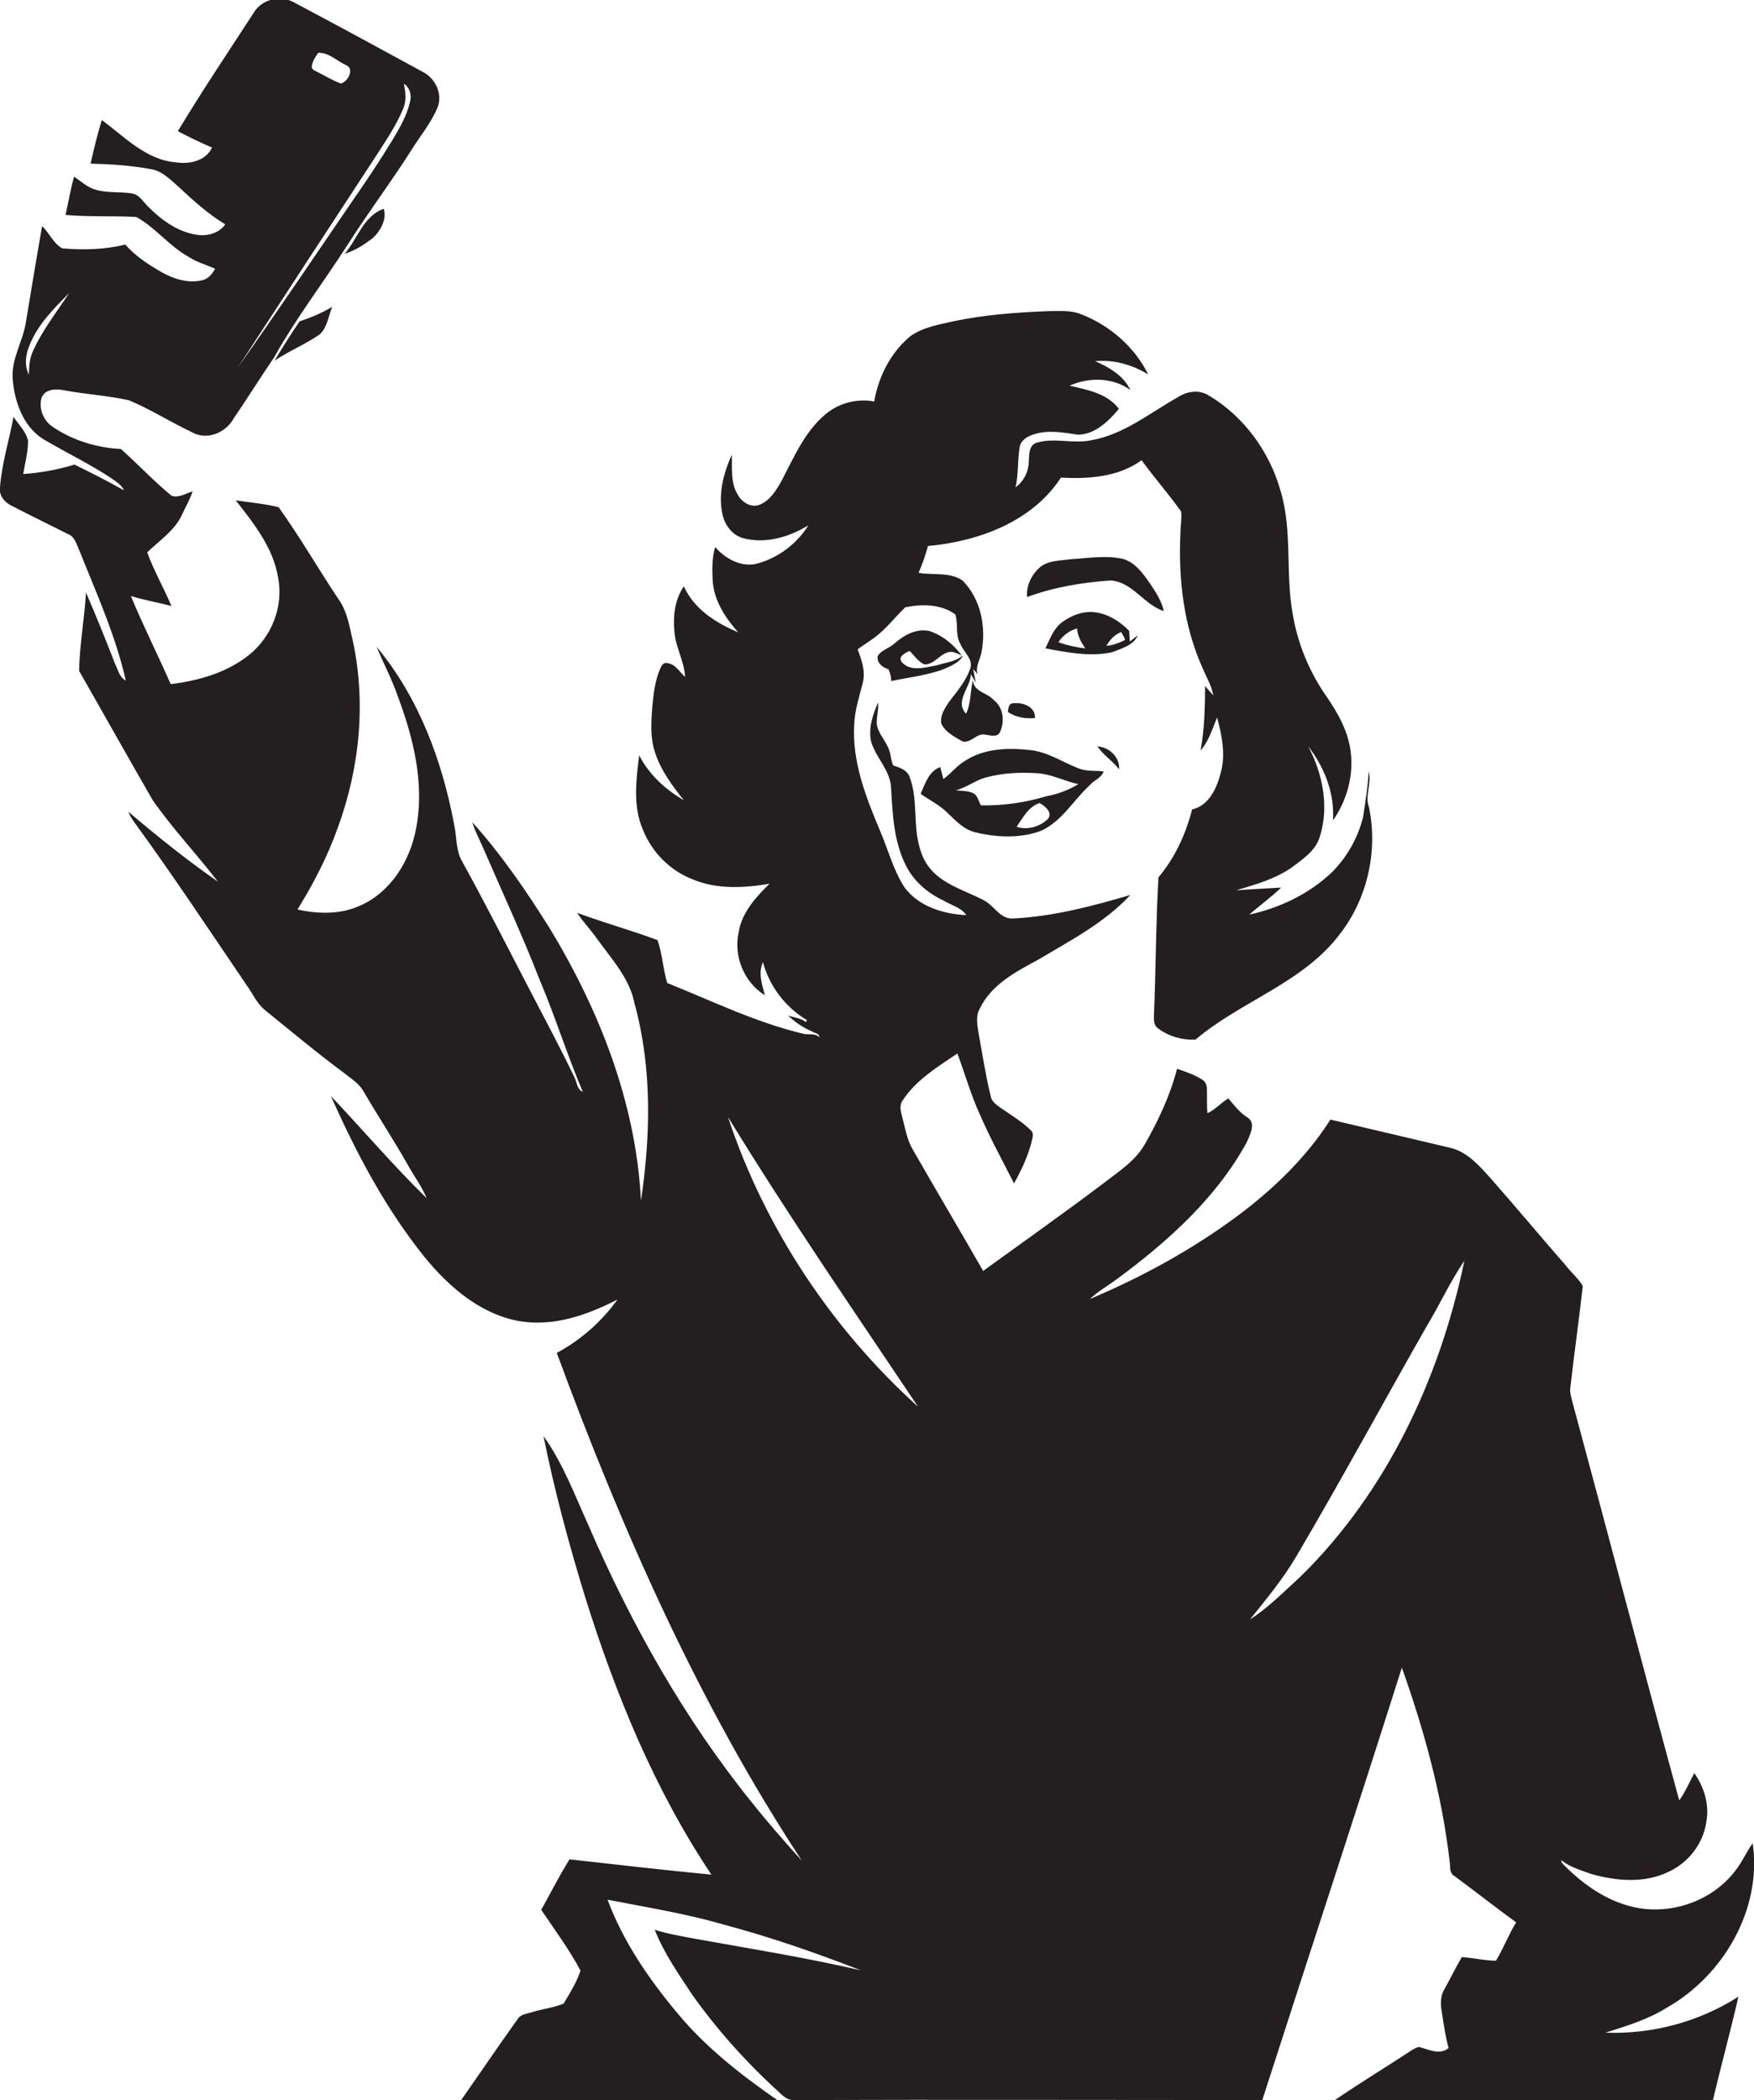 <?xml version="1.0" encoding="utf-8"?>
<!-- Generator: Adobe Illustrator 19.2.0, SVG Export Plug-In . SVG Version: 6.00 Build 0)  -->
<svg version="1.1" id="Layer_1" xmlns="http://www.w3.org/2000/svg" xmlns:xlink="http://www.w3.org/1999/xlink" x="0px" y="0px"
	 viewBox="0 0 687.4 822.7" enable-background="new 0 0 687.4 822.7" xml:space="preserve">
<g>
	<path fill="#231F20" d="M629.2,796.3c8.2-2.6,16.5-5.1,23.9-9.7c22.3-12.6,37.5-38.6,33.8-64.5c-2.5,3.4-4.1,7.3-6.7,10.6
		c-9.4,12.5-26.6,18.1-41.6,14c-10.1-2.7-18.9-9.1-26.1-16.5c-0.5-0.4-0.6-0.9-0.6-1.5c3.3,2.8,7.6,3.9,11.6,5.4
		c9.8,2.8,20.9,3.8,30.4-0.8c7.7-3.5,13.6-11,14.8-19.5c1.3-6.7-0.8-13.6-4.7-19.2c-1.9,3.6-3.5,7.4-5.9,10.7
		c-14.2-52-27.8-104.1-41.9-156.2c-0.4-1.7-1-3.5-0.8-5.3c1.5-13.3,3.4-26.6,4.9-40c-1.7-3-4.6-5.3-6.7-8.1
		c-10-11.4-19.6-23-29.6-34.3c-4.5-5-9.3-10.5-16.3-11.9c-15.4-3.6-30.8-7.3-46.3-10.9c-9.5,14.9-22.4,27.3-36.5,37.8
		c-17.8,13.2-37.4,23.9-57.8,32.5c3.2-3,7.1-5.2,10.6-7.8c19.8-14.6,38.8-31.6,50.8-53.4c1.3-3,4.1-7.9,0.1-10.1
		c-2.9-1.9-5-4.7-7.2-7.3c-2.9,1.7-5.1,4.4-8.2,5.8c-0.3-3.1-0.1-6.3-0.2-9.4c0-1.4-0.5-3-1.8-3.7c-3-2-6.5-3.1-9.9-4.3
		c-2.7,10.4-7.3,20.2-12.6,29.5c-3.8,6.7-10.4,10.8-16.3,15.4c-15.5,11.7-31.4,22.9-47.1,34.3c-9.1-15.9-18.5-31.7-27.6-47.6
		c-2.2-3.7-2.9-8.1-4-12.2c-0.5-2.3-1.5-4.8,0-6.9c5.2-8.1,13.7-13.2,21.5-18.5c3,8,5.3,16.3,8.9,24.1c4,9.2,8.8,17.9,13.3,26.8
		c2.8-5,5.3-10.3,6.8-15.9c0.2-1.5,1.2-3.3,0-4.7c-3.6-3.6-8-6.2-12.2-9.1c-1.5-1.1-3.3-2.3-3.7-4.3c-2-8.2-3.3-16.6-4.8-24.9
		c-0.5-3.2-1.2-6.6,0.5-9.6c4.5-9.4,14.1-14.4,22.8-19.1c12.6-7.5,26.1-14.5,36.2-25.4c-14.9,4.4-30.1,8.4-45.6,9.2
		c-5.4,0.6-7.7-5.1-12-7.2c-6.1-3.2-13-5.2-18.4-9.8c-3.4-2.9-5.7-6.9-6.7-11.2c-2.5-8.9-0.5-18.5-3.8-27.2c-1-2.8-3.9-3.7-6.4-4.5
		c-0.9-1.7-0.9-3.8-1.5-5.6c-1.1-3.9-4.5-6.7-5-10.8c-0.1-2.8,0.8-5.5,0.5-8.3c-2,4.8-3.9,10-2.7,15.3c1.8,6.3,7.4,11.1,7.8,17.9
		c0.6,10.3,1,21.1,5.8,30.6c3.1,6.3,8.7,11,15,13.9c2.9,1.8,6.7,2.6,8.7,5.6c-9-0.4-18.8-3.4-24.3-11c-4.3-6.7-6.3-14.5-9.4-21.8
		c-5.6-13.3-11.2-27.4-10.2-42.1c0.2-5.5,2-10.7,3.3-16c1.2-4.5-0.4-9.1-2-13.2c2.1-1.6,4.4-3,6.6-4.6c4.6-3.4,8-8,12.1-11.9
		c6.5-1.3,14-1.3,19.6,2.8c1.2,3.8-0.1,8.1,2,11.6c1.2,3.1,4.7,5.5,4,9.1c-1.6,5.2-5.3,9.4-8.5,13.6c-1.6,2.5-3.6,5.3-3,8.5
		c1.6,3.4,5.3,5.2,8.4,7c3.3,0.7,5.6-3.5,8.9-2.7c1.8,0.2,4.4,1.2,5.6-0.8c2-4.1,1.6-9.7-2.3-12.7c-2.5-3-8-3.2-8.2-7.9
		c-1.1,4.4-0.7,9.1-2.7,13.2c-4.6-4.9,1.8-10.3,1.9-15.5l1.9,3.3l-1-5.3l1.7,2c-0.9-2.9,0.9-5.5,1.5-8.3c2-9.9-0.1-21.1-7.4-28.4
		c-5-3.4-11.5-2-17.2-3c1.5-3.4,2.7-7,3.7-10.5c19.8-1.8,40.8-9.5,52.1-26.8c10.8,0.6,22.5-0.2,31.6-6.8c5,6.9,10.6,13.2,15.5,20.1
		c0.3,2.9-0.3,5.9-0.3,8.8c-0.8,17.8,1.3,36,8.6,52.3c1.5,3.6,3.6,7,4.3,10.9c-1.1-1.2-2.2-2.4-3.2-3.7c-0.1,8.4-0.2,16.9-1.8,25.3
		c3.3-3.7,4.6-8.5,6.5-12.9c1.8,6.9,3.4,14.2,1.5,21.3c-1.5,6.1-4.6,13.2-11.3,14.7c-2.5,9.7-6.7,18.9-13.2,26.6
		c-1,17.5-1,35-1.7,52.5c0,2.3-0.6,5.2,1.6,6.7c4.1,3.1,9.4,4.6,14.6,4.4c17.9-15.2,42.2-22.2,56.7-41.5
		c10.7-13.8,14.9-32.5,11.3-49.6c-1.7-4.6,1.2-9.4-0.1-14.1c-0.3,6.1-1.3,12-2.2,18c-2,8.1-6.3,15.7-12.2,21.6
		c-8.9,8.5-20.5,14-32.4,16.6c4.1-3.6,8.6-6.8,12.5-10.6c-5.9,0.4-11.8,0.6-17.7,1.1c7.7-2.3,15.7-4.5,22.3-9.3
		c4.1-3.1,8.9-6.3,10.5-11.6c3.8-11.8,1.2-24.8-4.5-35.5c6.4,8.2,10.4,18.5,9.7,29c5.5-7.8,8.2-17.7,6.9-27.2
		c-1-7.8-5-14.9-9.4-21.3c-6.8-9.7-11.4-20.9-13.3-32.5c-2.9-16,0-32.6-4.8-48.3c-4.3-15.2-14.3-28.9-27.8-37
		c-3.7-2.5-8.5-2-12.2,0.4c-11.1,6.2-21.4,14.8-34.3,17c-7.2,1.5-14.7-1.3-21.7,1.1c-2.6,1.3-2.4,4.4-2.6,6.9c0,4-1.9,8.1-5.2,10.4
		c1.2-5.1,0.7-10.4,1.6-15.6c0.4-2.9,3.2-4.5,5.8-5.2c5.6-1.8,11.5-0.6,17.2,0.2c6.7-0.2,11.8-5.3,15.9-10.1
		c-4.5-6.1-12.4-7.5-19.3-9.1c7.5-3.4,17-3.3,23.8,1.7c-2.7-5.7-8.3-8.9-13.8-11.3c7.3-0.7,14.7,1.4,20.8,5.2
		c-5.3-10.7-15-19.2-26.1-23.5c-4.2-1.8-8.8-1.3-13.3-1.3c-12.4,0.5-24.9,1.4-37.1,4c-5.7,1.3-11.8,2.3-16.7,5.8
		c-7.8,6.4-12.5,15.9-14.2,25.6c-6.7-1.3-13.9,0.6-19.1,5c-8.1,6.8-12.3,16.7-17.1,25.9c-2.1,3.7-4.5,7.8-8.6,9.5
		c-3.4,1.4-7-0.9-8.6-3.8c-3-4.7-2.2-10.5-2.4-15.8c-3.2,7.2-5.4,15.3-3.7,23.2c0.9,4.4,3.9,8.5,8.4,9.6c8.7,2.2,17.8-0.5,25.3-5.1
		c-4.4,7.1-11.6,12.6-19.7,14.9c-6.3,1.8-12.8-1.7-16.8-6.4c-1.3,4.2-1.2,8.7-1,13c0.4,7.8,4.9,14.7,10,20.4
		c-8.7-3.6-17.3-9.1-21.3-18c-3.5,5.1-4.3,11.6-3.7,17.6c0.4,6.2,3.9,11.7,4.2,17.9c-2.2-1.9-3.7-5-6.9-5.4c-1.8-0.5-2.5,1.3-3,2.5
		c-2,4.7-2.5,9.9-3,15c-0.4,5.7-0.8,11.6,1,17.1c2.2,7.2,6.8,13.3,11.4,19.1c-7.2-4.2-13.7-10.1-17.5-17.6c-1.2,9.6-2.5,19.9,1.4,29
		c3.5,8.9,10.7,16.2,19.6,19.6c9.5,4,20.2,3.4,30.1,1.7c-5.4,5.3-10.9,11.3-12.1,19c-2.1,9.3,2.1,19.7,10.3,24.7
		c-1.2-4.2-2.7-8.8-0.8-13c2.5,9.4,8.8,17.7,17.2,22.7c-0.1,0.2-0.2,0.6-0.3,0.8c-2-1.5-4.6-1.8-7-2.5c2.7,2.5,5.8,4.7,9.2,6.1
		c1,0.7,3.1,0.8,3,2.4c-1.7-1.9-4.4-0.8-6.6-1.5c-18.4-4.4-35.5-12.8-53-19.8c-1.7-5.5-1.9-11.4-3.8-16.8
		c-10.4-3.9-21.1-6.8-31.5-10.7c2.3,3.6,5.4,6.7,7.8,10.2c5.7,7.9,12.8,15.5,14.7,25.4c6.9,25.1,6.3,51.7,2.5,77.2
		c-1.9-38.1-16.2-74.5-35.8-106.8c-9.1-14.5-18.8-28.7-30.3-41.5c1,3.3,2.6,6.4,4,9.5c7.6,17.5,15.6,34.8,22.5,52.5
		c6.1,14.4,10.7,29.3,16.8,43.6c-2.1-0.8-2.3-3.3-3-5.1c-5.7-11.9-11.9-23.5-18-35.2c-8.8-16.9-17.4-33.9-26.6-50.5
		c-2.2-4.3-1.8-9.3-2.8-13.8c-4.7-25.1-13.9-49.9-30.4-69.7c2.6,6.3,5.8,12.3,8.1,18.8c6.2,16.5,10.8,34.5,7.4,52.2
		c-2.3,12.7-9.9,25.1-22,30.4c-7.7,3.5-16.4,3.3-24.5,1.5c6.3-10.2,11.8-20.8,15.8-32.1c8.7-23.6,11.2-49.8,5.6-74.4
		c-1.2-5.3-2.2-10.9-5.5-15.3c-7.9-11.9-15-24.2-23.3-35.8c-5.5-1.4-11.2-1.8-16.8-2.7c7.1,9.1,14.7,18.6,16.6,30.3
		c2.2,11.2-2.5,23.1-11.3,30.2c-8.7,7-19.9,10.2-30.8,11.5c-5.1-11.6-10.8-22.9-15.6-34.5c5.2,1.6,10.6,2.5,15.9,3.9
		c-3-7.1-6.9-13.8-9.5-21c4.7-4.6,10.6-8.4,13.5-14.5c1.4-3.1,3.2-6.1,4.3-9.4c-2.7,0.8-5.5,2.7-8.3,1.7
		c-6.9-5.7-13.2-12.4-19.8-18.3c-9.4-0.5-18.8-3.3-26.6-8.6c-3.8-2.4-5.7-7.2-4.5-11.5c1.5-3.7,6.2-3.5,9.4-2.8
		c8.2,1.5,16.6,2,24.8,3.8c8.5,3.5,16.2,8.5,24.5,12.4c5.9,3.5,13.4,0.5,16.6-5.3c5.4-7.9,10.5-16.1,15.9-24
		c8.6-15.4,19.3-29.3,28.8-44.1c8-12.6,17-24.5,25-37.1c3.5-5.6,7.8-10.7,10.3-16.9c1.9-5.4-1.2-11.4-6.2-13.8
		c-16.5-9-32.9-17.9-49.5-26.7c-5.4-3.4-13.1-1.9-16.4,3.6c-10,15.4-20.3,30.7-29.8,46.5c4.4,2.3,8.9,4.5,13.4,6.4
		c-2.5,5.3-8.8,6.6-14.2,5.8c-11.7-1-20.1-10-29-16.6c-1.7,5.6-3.1,11.3-4.4,17.1c7.8,0.2,15.6,0.7,23.3,2.1c4.6,0.6,7.9,4.1,11.2,7
		c5.7,5.3,11.6,10.7,18.3,14.7c-2.6,3.6-7.3,4.8-11.6,4c-7.3-1.2-13.5-5.8-18.6-10.9c-2-1.9-3.4-4.7-6.3-5.2
		c-4.6-0.8-9.4-0.1-14-1.4c-3.4-0.8-5.9-3.3-8.8-5.2c-1.3,4.9-2.2,10-3.3,15C34.6,85,44,84.5,53.4,85c7.5,4.1,12.8,11.3,20.3,15.5
		c3.3,2.2,7.1,3.2,10.6,4.8c-1.1,2-2.7,4-5.1,4.5c-5.5,1.3-11.1-0.5-15.9-3.2c-5.2-3-10.3-6.3-14.2-10.8c-8,2-16.5,2.2-24.7,1.5
		c-3.5-1.9-5-6-7.9-8.7c-2.2,12.4-4.2,24.8-6.3,37.3c-1.1,7.8-6,14.8-5.2,22.9c0.8,9.3,4.6,19.5,13.3,24c8.4,4.9,17.3,9.2,25.4,14.6
		c1.8,1.3,3.9,2.5,4.9,4.7c-6.3-3.6-12.9-6.9-19.4-10.1c-6.5,2-13.2,3.2-20.1,3.7c0.7-4.3,1.9-8.6,1.9-13c-0.8-3.7-3.7-6.3-5.7-9.4
		c-1.7,9.2-4.6,18.2-5.3,27.6c-0.5,3.4,2,6.1,4.9,7.4c7.3,3.8,14.6,7.3,21.9,11c2.5,1,3.2,3.9,4.2,6.1c6.7,16.8,14.3,33.5,18.3,51.2
		c-2.5-1.2-3-4.2-4.2-6.5c-3.6-9.4-7.4-18.7-11.4-28c-0.6,10.3-2.5,20.4-2.7,30.7c9.6,16.8,19.1,33.8,28.8,50.6
		c7.8,11.2,17.3,21.2,25.6,32c-12.2-8.5-23.8-17.8-35.1-27.4c0.5,1.4,1.3,2.6,2.1,3.8c15.4,21.1,29.8,42.9,44.5,64.5
		c2.2,3.1,3.8,6.8,6.8,9.3c10.5,8.5,20.8,17.1,31.6,25.1c2.6,2.1,5.6,3.9,7.2,6.9c5.6,9.6,11.8,19,17.3,28.7
		c2.4,4.4,5.5,8.4,7.4,13.1c-13.1-12.8-25-26.8-37.5-40c9.9,22.3,21.4,44.1,36.8,63.2c9.6,11.7,22,22.4,37.3,25
		c13.3,2.2,26.5-2.5,38.2-8.5c-6.2,8.6-14.4,15.9-23.8,20.9c25.5,69.2,55.5,137.3,96.1,199c-6.7-7.4-13.3-14.9-19.5-22.7
		c-26.6-32.9-47.5-70.1-64.2-108.8c-5.4-11.9-10-24.3-17.6-34.9c4.3,21.4,10,42.5,16.4,63.3c11.9,38,27.2,75.3,49.4,108.5
		c-18.5-1.8-37.1-3.9-55.6-6c-4,6.4-7.4,13.2-11.1,19.8c5.3,7.8,11,15.5,15.4,23.8c-1.5,4.6-4.1,8.7-6.6,12.9
		c-4,1.7-8.4,2.1-12.5,3.4c-1.8,0.6-4.2,0.7-5.4,2.5c-7.6,10.6-14.9,21.4-22.4,32.1c41.4-0.1,82.9-0.1,124.3,0
		c-14.3-9.9-28.2-20.7-39.4-34.2c-11.2-13.4-21.3-28.1-27.4-44.5c15.2,3,30.5,5.4,45.3,9.7c18.4,4.9,36.3,11.1,54,18
		c-21.5-5-43.4-8.5-65.1-12.4c-5.3-1-10.6-1.9-15.7-3.5c3.6,9.2,9.4,17.4,14.8,25.6c9.3,13.1,20.1,25.2,31.8,36.1
		c2.4,1.9,4.5,5.1,7.8,5c61.2-0.2,122.5,0,183.7,0c18.2-56.5,36.8-112.9,54.7-169.4c8.7,24.5,15.7,49.8,18.7,75.7
		c0.4,1.8-0.2,4.2,1.3,5.5c8.3,6.1,16.4,12.5,24.8,18.6c-3,4.8-5,10.2-7.9,15c-4.5,0-8.9-1.1-13.4-1.4c-2.4,4.1-4.5,8.4-6.8,12.5
		c-1.6,2.6-1.6,5.8-1.1,8.8c0.8,4.8,1.4,9.6,2.7,14.3c-3.5,3-7.9,0.5-11.6-0.4c-1.5,0.3-2.8,1.3-4.1,2.1
		c-9.6,6.3-19.4,12.2-28.8,18.7c49.4,0.1,98.7,0,148.1,0c3.2-13.5,6.9-27,10-40.5C666,792,647.6,797,629.2,796.3z M122.2,25.8
		c0.3-1.9,1.4-3.5,2.5-5.1c4.2-0.2,7.3,3.2,10.9,4.8c3.5,1.4,0.7,6.6-2,7.2c-3.1-1.1-5.9-2.8-8.8-4.3
		C123.8,27.8,121.9,27.4,122.2,25.8z M147.5,60.9c3.8-5.9,7.8-11.8,10.5-18.3c1.4-3.2,0.9-6.6,0.3-9.8c2.3,1.5,3.1,4.4,2.4,7
		c-1.2,5.4-4,10.2-6.8,14.9c-5,8.2-10.4,16.3-15.9,24.2c-14.9,21.8-29.6,43.6-44.8,65.1C111.3,116.2,129.4,88.5,147.5,60.9z
		 M12.6,138.3c-1.1,2.7-1.2,5.6-1.3,8.5c-1.8-3.6-1.3-7.9,0.3-11.6c3.2-8.1,9.5-14.3,15.5-20.4C22.1,122.5,16.2,129.8,12.6,138.3z
		 M285.3,437.6c23.6,38.6,49.3,75.9,74.5,113.5C325.8,520.4,299.7,481,285.3,437.6z M509.4,617.9c-6.3,5.7-12.3,11.9-19.5,16.5
		c6.4-8,13-15.9,18.2-24.8c17.5-29.7,33.9-60,51-90c5.1-8.4,9.2-17.5,14.8-25.7C564.3,540,543.4,584.7,509.4,617.9z"/>
	<path fill="#231F20" d="M135.1,99.4c4.2-1.3,7.9-3.7,11.3-6.4c2.9-2.9,5.2-7.1,4-11.2C142.5,84.5,140.1,93.6,135.1,99.4z"/>
	<path fill="#231F20" d="M125.4,130.9c2.9-2.7,3.3-7.1,4.8-10.7c-4,2.4-8.3,4.2-12.8,5.7c-3.4,5-6.7,10.2-9.8,15.4
		C113.3,137.4,119.8,134.9,125.4,130.9z"/>
	<path fill="#231F20" d="M450.7,228.6c-2.7-3.9-5.7-8.1-10.4-9.6c-6.9-1.6-14-0.3-21,0.1c-3.9,0.6-8.3,0.4-11.6,3
		c-3.4,2.9-5.6,7.4-5.2,11.8c10.5-3.9,21.6-5.7,32.7-6.5c8.6,0.5,13.1,9.5,20.9,12C455.2,235.3,452.9,231.9,450.7,228.6z"/>
	<path fill="#231F20" d="M445.9,248.9c-0.8,0.6-2.3,1.8-3.1,2.4c-0.1-1.4-0.2-2.8-0.3-4.2c-3.6-3.6-8-6.5-13.1-7.2
		c-4.7-0.7-9.4,1.1-13.1,3.8c-3.4,2.5-4.8,6.6-6.6,10.3c8.6,1.6,17.5,3.4,26.2,1.5C439.5,254,444.2,252.9,445.9,248.9z M414.8,251.6
		c1.7-2.6,4.3-4.6,7.3-5.4c0.2,2.9,1.6,5.4,3.2,7.8C421.7,253.6,418.2,252.8,414.8,251.6z M433.6,253c1.4-2.4,3.2-4.4,5.8-5.4
		c0.6,1,1.2,2,1.5,3.1C438.6,251.9,436.1,252.8,433.6,253z"/>
	<path fill="#231F20" d="M377.2,257.2c-3.2-4.5-7.7-8.3-13-10c-5.2-1.1-10.1,1.7-13.8,5c-1.9,1.8-5,2.4-6.4,4.8
		c-0.5,2.7,1.9,4.5,4.2,5.2c0.7,1.4,1,3,1.1,4.6c7-1.5,14.2-2.2,20.9-4.8C372.9,260.8,375.7,259.6,377.2,257.2z M353.5,259.5
		c-1.8-2.3,1.2-3.7,3-4.5c1.8,1.8,3.3,4.2,5.8,5.3c4.4,0.1,6.6-5.4,11.1-4.9c1.3,0.4,2.5,0.9,3.7,1.5c-2.7,2.4-6.5,2.6-9.8,3.7
		C362.8,261.4,357,263.3,353.5,259.5z"/>
	<path fill="#231F20" d="M405.6,281.3c0.3-4.4-4.7-6.2-8.3-5.8c-2-0.1-2.1,1.9-2.3,3.4C398.1,281.1,402,281.6,405.6,281.3z"/>
	<path fill="#231F20" d="M438.6,301.4c0.3-4.8-3.9-8.7-8.5-9C432.3,295.8,436.1,298.1,438.6,301.4z"/>
	<path fill="#231F20" d="M382.4,326.1c8.3,2,17.4,2.4,25.5-0.6c8.3-3.7,12.7-12,19.2-17.9c1.6-2,4.6-2.8,5.4-5.4
		c-3.4-0.4-6.9,0.1-10.1-1.3c-6.3-2.5-12.1-6.5-19.1-7.1c-8.4-0.9-17.6-0.6-25,4.2c-3.3,1.9-5.5,5-8.6,7.2c-0.4-1.6-0.8-3.1-1.2-4.7
		c-4.4,1.5-6,6.6-7.7,10.5c3.6,2.5,7.7,4.5,10.8,7.7C374.7,321.7,377.9,325.1,382.4,326.1z M410.6,320.9c-3.1,3-8,4.4-12.2,3
		c2.5-3.5,4.5-7.8,9-9.3C409.5,315.7,412.8,318.4,410.6,320.9z M386.3,304.6c6.5-1.8,13.3-2.1,20-1.7c5.7,0.3,10.8,3.1,16.3,4.3
		c-3.8,2.3-8,3.9-12.4,4.7c-8.4,2.5-17.1,3.8-25.8,3.6c-0.8-1.5-1.2-3.4-2.5-4.5c-2.2-1.3-4.8-1.1-7.3-1.4
		C378.9,308.5,382.2,305.7,386.3,304.6z"/>
</g>
</svg>
